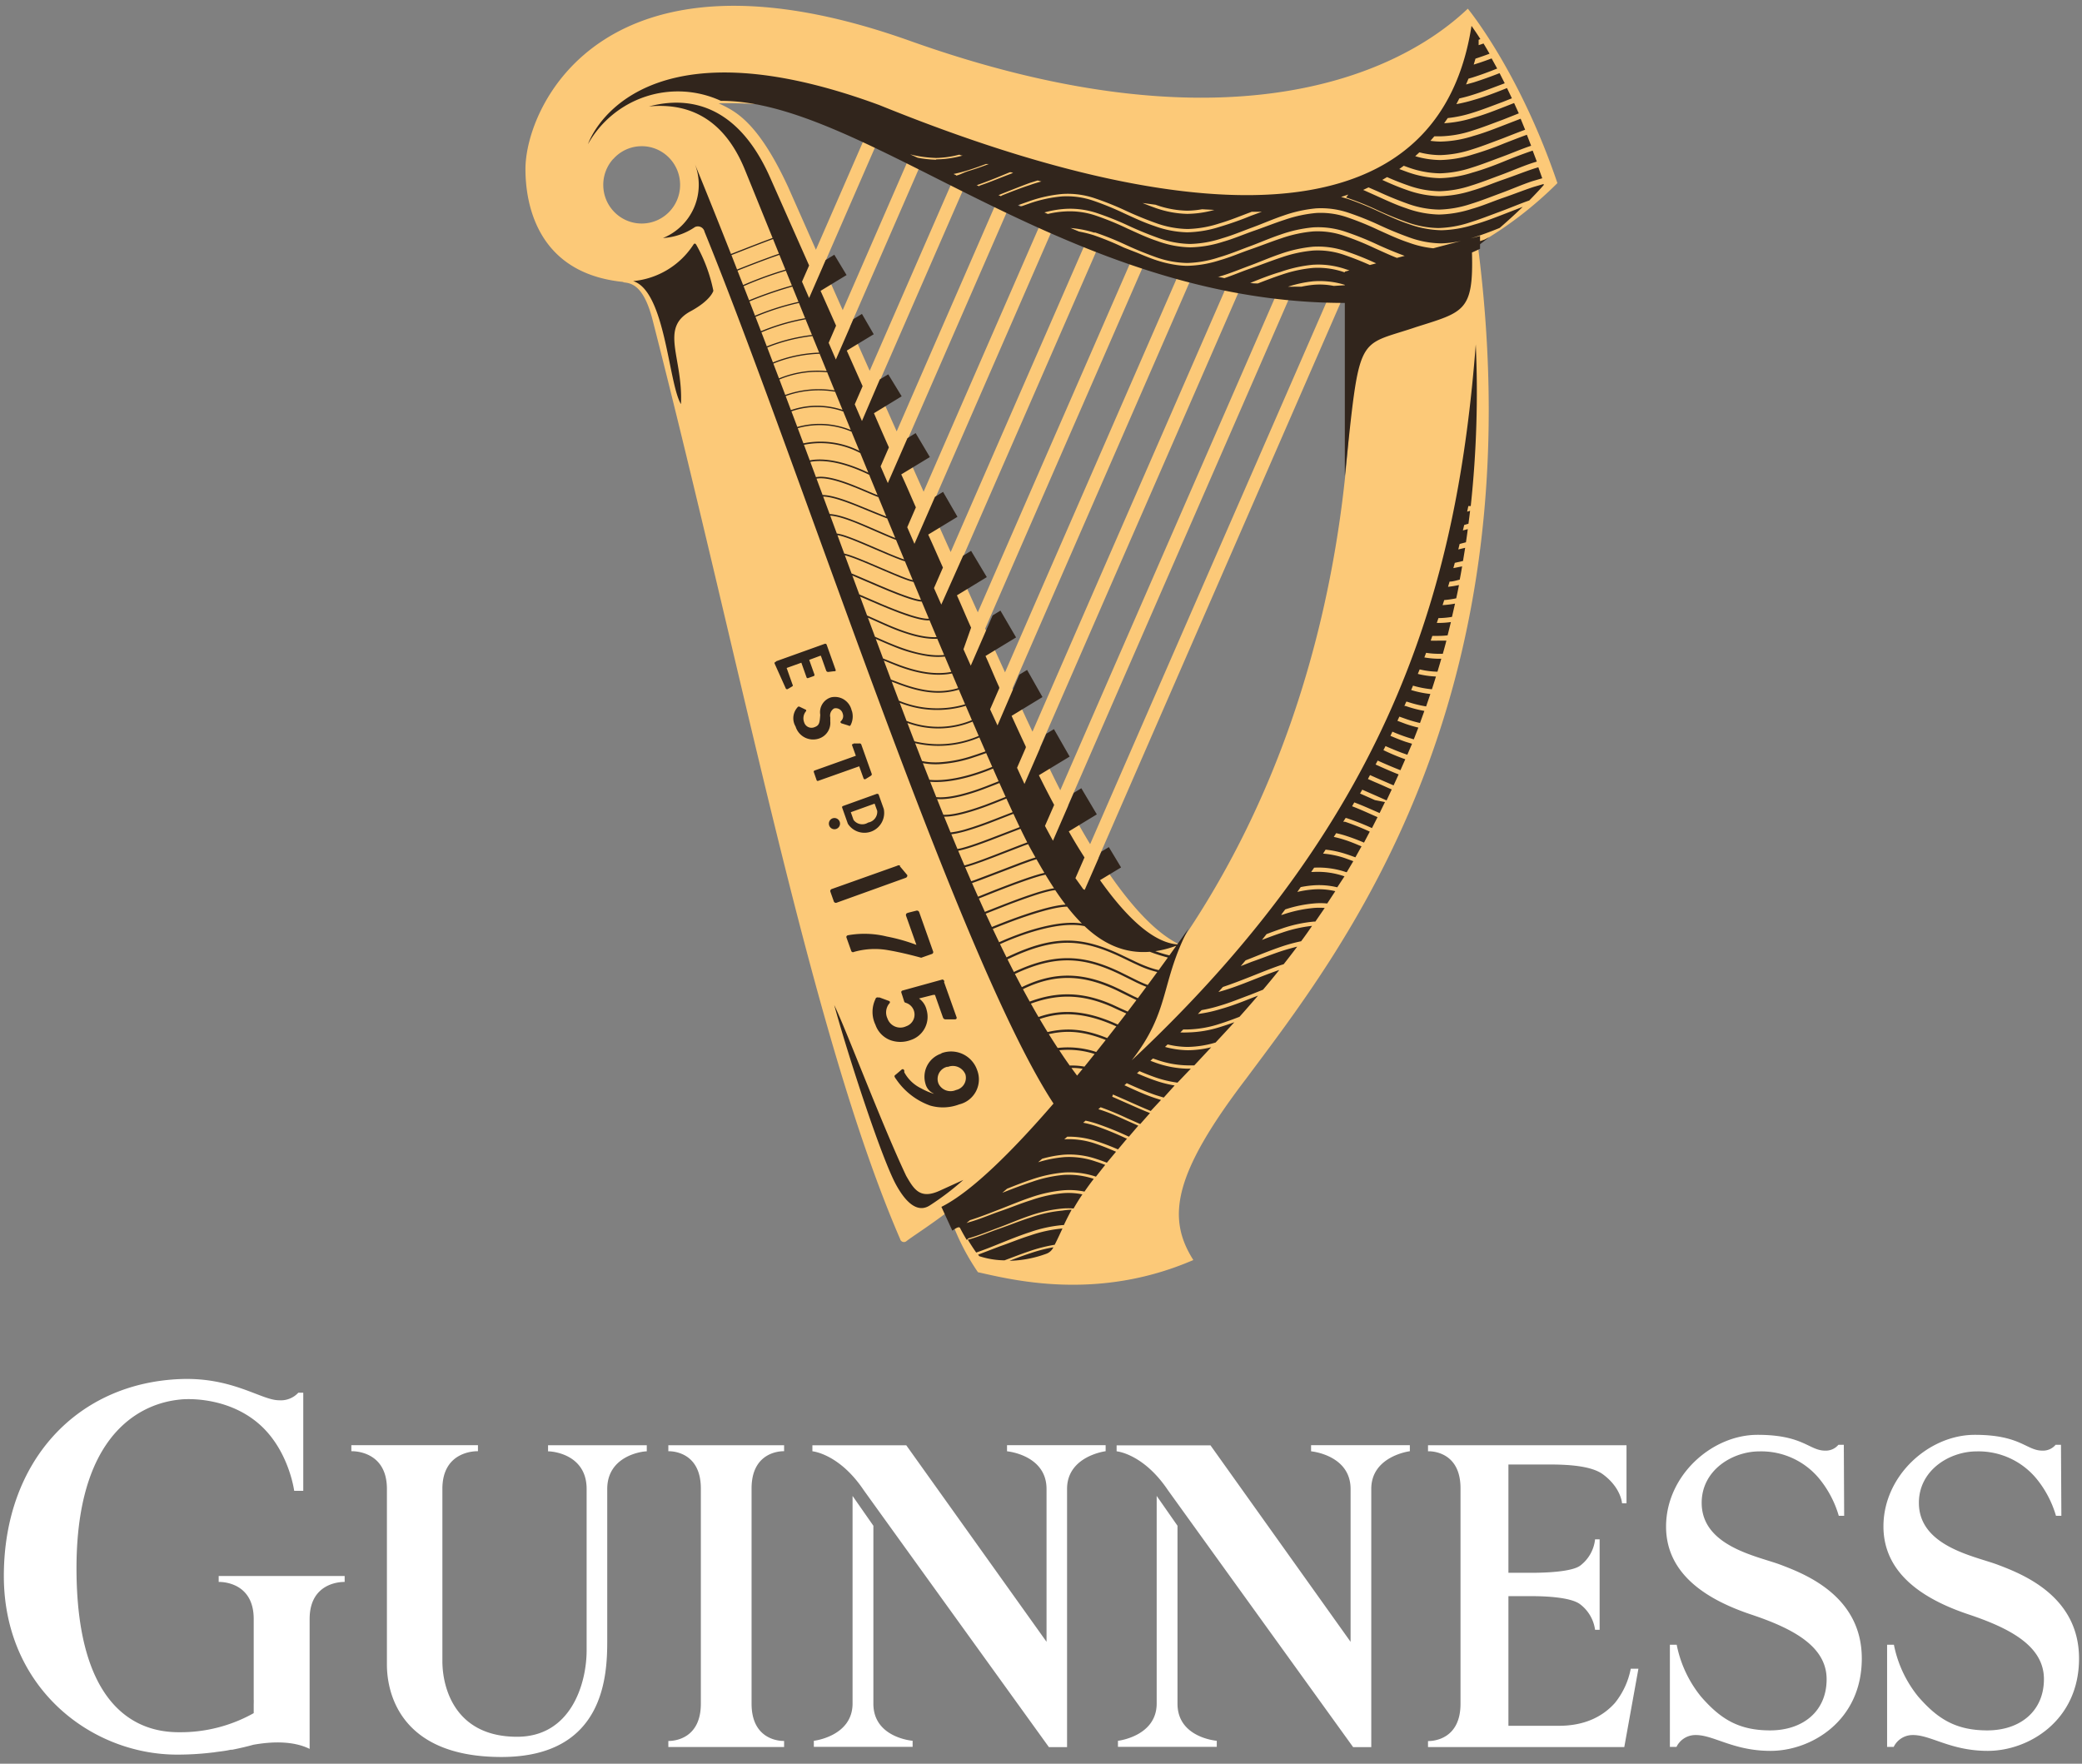 <svg fill="none"  viewBox="0 0 85 72" xmlns="http://www.w3.org/2000/svg"><rect x="0" y="0" width="85" height="72" fill="#808080" stroke="none"/><path d="M19.513 58.996v.247h-.004c-.082-.002-1.448-.019-1.448 1.537v7.03c0 1.093.514 3.09 3.05 3.09 2.198 0 2.839-2.164 2.839-3.532v-6.582c0-1.392-1.343-1.538-1.575-1.538V59h4.03v.248c-.214 0-1.614.194-1.614 1.538v6.187c0 1.38-.085 4.753-4.32 4.753-4.272 0-4.675-2.79-4.675-3.767V60.78c0-1.556-1.367-1.539-1.449-1.537h-.003v-.247zm-12.096-2.7c2.1-.067 3.256.867 3.972.867a.973.973 0 00.79-.308h.202v4.004h-.371s-.216-1.676-1.448-2.74c-1.233-1.063-2.822-1.027-3.185-.988-.607.065-4.254.416-4.254 6.886s3.201 6.698 4.21 6.698a6.11 6.11 0 003.025-.779v-.386c.003-.06.003-.119 0-.178v-3.28c0-1.436-1.185-1.51-1.398-1.513h-.032v-.243h5.143v.244h-.032c-.212.001-1.398.076-1.398 1.512v5.303c-.722-.355-1.638-.286-2.301-.168-.258.073-.553.142-.863.203h-.06c-.253.059-.489.073-.707.111h-.022c-.483.06-.97.088-1.456.088-3.516 0-7.075-2.728-7.075-7.293 0-4.689 2.999-7.9 7.26-8.04zm73.204 2.278c1.874 0 2.104.645 2.761.645a.668.668 0 00.54-.237h.22l.016 2.898h-.22a4.291 4.291 0 00-.784-1.5 3.068 3.068 0 00-2.453-1.13c-1.105 0-2.36.763-2.36 2.1 0 1.782 2.28 2.176 3.208 2.523 1.04.392 3.33 1.291 3.33 3.832s-2.06 3.771-3.726 3.771c-1.579 0-2.374-.7-3.144-.643a.861.861 0 00-.696.48h-.27v-4.17h.278c.153.776.493 1.502.99 2.115.769.883 1.505 1.382 2.824 1.382 1.32 0 2.311-.767 2.311-2.094 0-1.328-1.339-2.06-3.071-2.639-1.584-.53-3.481-1.522-3.481-3.595 0-2.072 1.853-3.738 3.727-3.738zm-8.868 0c1.873 0 2.103.645 2.76.645a.668.668 0 00.541-.237h.222l.014 2.898h-.22a4.272 4.272 0 00-.784-1.5 3.068 3.068 0 00-2.453-1.13c-1.103 0-2.36.763-2.36 2.1 0 1.782 2.28 2.176 3.207 2.523 1.041.392 3.33 1.291 3.33 3.832s-2.059 3.771-3.725 3.771c-1.58 0-2.374-.7-3.144-.643a.861.861 0 00-.696.48h-.27v-4.17h.278a4.85 4.85 0 00.99 2.115c.769.883 1.505 1.382 2.824 1.382s2.307-.76 2.307-2.088-1.339-2.06-3.072-2.639c-1.583-.53-3.483-1.518-3.483-3.594s1.86-3.745 3.734-3.745zm-26.614.422v.247s-1.575.195-1.575 1.539v10.542h-.74l-.009-.012c-.288-.4-7.497-10.396-7.562-10.493-1.003-1.482-2.086-1.573-2.086-1.573v-.244H37l5.726 8.021v-6.239c0-1.392-1.613-1.538-1.613-1.538v-.248l-.006-.002zm12.42 0v.247s-1.575.195-1.575 1.539v10.542h-.74S47.74 60.918 47.673 60.82c-1.003-1.482-2.086-1.573-2.086-1.573v-.244h3.832l5.72 8.021v-6.239c0-1.392-1.613-1.538-1.613-1.538v-.25zm8.845.004v2.37h-.182s-.036-.63-.774-1.179c-.492-.367-1.495-.405-2.193-.406h-1.672v4.421h1.014c.473-.002 1.575-.035 1.919-.294.34-.258.558-.645.605-1.07h.186v3.692h-.186a1.579 1.579 0 00-.605-1.039c-.39-.306-1.523-.335-1.965-.335h-.968v5.292h2.064c1.042 0 1.783-.372 2.285-.934.325-.405.547-.883.645-1.395h.313l-.577 3.197H58.3v-.245h.031c.2-.002 1.296-.078 1.296-1.52v-8.8c0-1.416-1.06-1.507-1.286-1.51H58.3V59zm-34.392-.002v.245h-.004c-.076-.002-1.324-.018-1.324 1.52v8.787c0 1.443 1.097 1.52 1.297 1.521h.031v.247h-4.726v-.247h.031c.2-.002 1.296-.078 1.296-1.52v-8.787c0-1.54-1.248-1.523-1.324-1.52h-.003v-.246zm2.795 2.07l.85 1.218v7.266c0 1.39 1.602 1.512 1.602 1.512v.248h-4.033v-.247s1.581-.18 1.581-1.523zm12.416 0l.85 1.218v7.266c0 1.39 1.603 1.512 1.603 1.512v.248h-4.034v-.247s1.581-.18 1.581-1.523z" fill="#fff"></path><path d="M21.452 6.901c0-2.574 3.217-9.681 15.698-5.233S56.806 3.318 59.925.354c0 0 2.107 2.547 3.658 7.121a15.624 15.624 0 01-3.255 2.49l-.002-.015c2.45 18.834-5.646 28.969-9.447 34.08-3.02 3.956-3.235 5.709-2.16 7.408-3.953 1.713-7.456.79-8.793.498a9.32 9.32 0 01-1.21-2.483c-.848.638-1.448 1.012-1.704 1.21a.16.16 0 01-.263-.081c-3.622-8.368-6.345-22.816-10.106-37.52-.374-1.457-.89-1.51-1.225-1.538-.002-.001.023-.004.071-.01-3.641-.34-4.037-3.32-4.037-4.613zM55.1 11.642l-.06.006-10.19 23.368c.983 1.536 2.145 2.981 3.292 3.534l.01-.017c8.157-11.843 6.995-25.451 6.948-26.89zm-.668.056a15.64 15.64 0 01-1.597.014l-9.227 21.165c.27.504.571 1.044.898 1.584zm-3.68-.197l-8.298 19.027c.162.361.451.985.833 1.733l8.97-20.582a18.534 18.534 0 01-1.505-.178zm-1.998-.415l-7.421 17.02c.323.703.6 1.302.819 1.763L50.2 11.406c-.488-.091-.97-.199-1.446-.32m-1.929-.571L40.22 25.662c.288.636.56 1.235.811 1.785l7.194-16.502a28.494 28.494 0 01-1.4-.43zm-1.878-.69l-5.835 13.38.808 1.793 6.394-14.659a37.425 37.425 0 01-1.367-.514zm-1.842-.776L38.007 20.74c.271.607.54 1.208.805 1.797l5.634-12.915a56.26 56.26 0 01-1.34-.573zm-1.814-.822l-4.384 10.054.601 1.345.2.447 4.903-11.245c-.494-.222-.963-.438-1.406-.64zm-1.81-.845l-3.676 8.426.803 1.802 4.188-9.614-1.315-.614zm-1.82-.834l-2.957 6.786.802 1.803 3.484-7.982a192.8 192.8 0 00-1.329-.607m-1.819-.803l-2.233 5.123.796 1.793 2.761-6.336c-.48-.214-.919-.407-1.324-.58zm-6.267-1.53h-.236l.024.012c.591.292 1.542.654 2.815 3.41l.507 1.145.136.307.49 1.106 2.032-4.66c-2.116-.882-3.216-1.174-4.296-1.272l-.14-.011a18.015 18.015 0 00-1.332-.037zm-3.377 1.753l-.095.003a1.539 1.539 0 00-.092.009h-.003c-.37.045-.715.225-.969.509l-.014.01a1.58 1.58 0 00-.396 1.048c0 .872.702 1.578 1.569 1.578s1.568-.706 1.568-1.578c0-.872-.702-1.579-1.568-1.579z" fill="#fcc978"></path><path d="M43.006 50.918a.51.51 0 01-.277.26 4.69 4.69 0 01-1.515.292c.285-.112.575-.22.865-.314a6.29 6.29 0 01.926-.238zm.37-.767l-.075.161c-.074.162-.152.325-.242.503a6.283 6.283 0 00-1.012.256c-.36.12-.712.26-1.038.38a3.463 3.463 0 01-1.03-.17l-.048-.062c.285-.108.588-.225.891-.341.419-.144.811-.31 1.257-.449a5.48 5.48 0 011.296-.278zm.374-.766c-.12.224-.223.426-.317.627h-.058a5.53 5.53 0 00-1.336.292c-.428.139-.843.31-1.257.475-.307.126-.615.247-.927.354a9.493 9.493 0 01-.347-.533h.044c.432-.121.847-.305 1.266-.449.419-.143.81-.309 1.256-.448.42-.147.855-.242 1.297-.283a2.67 2.67 0 01.379-.035zM26.492 4.345c.909-.233 3.364-.682 4.95 2.906l1.591 3.587-.29.66.29.667.677-1.551.352-.215.5.83-1.061.645.633 1.421-.303.7.294.682.717-1.65.348-.211.481.83-1.1.667.646 1.453-.321.74.294.682.73-1.7.344-.206.548.897-1.132.69c.214.498.388.897.61 1.395l-.338.776.294.681.802-1.834.334-.206.58.978-1.168.708c.227.484.374.843.597 1.345l-.352.812.294.677.838-1.919.33-.202.588 1.018-1.194.726c.236.516.374.84.601 1.346l-.365.838.298.673.891-1.996.326-.197.641 1.072-1.22.744c.236.525.352.82.579 1.319l-.312.883.298.668.892-2.05.32-.196.638 1.094-1.248.758c.245.538.339.793.561 1.278v.04l-.374.86.303.656.891-2.072.317-.193.628 1.108-1.261.767c.263.574.37.807.58 1.255v.045l-.357.82.303.66.89-2.05.313-.188.641 1.121-1.256.762.111.22c.16.323.334.655.513.991l-.375.857c.104.197.213.399.326.605l.85-1.955.308-.188.633 1.067-1.145.695c.25.44.374.641.641 1.063l-.37.847c.105.144.211.293.321.449l.058.027.682-1.561.303-.184.5.83-.86.52c1.05 1.48 2.187 2.6 3.243 2.628l-.088-.006c.292-.41.458-.649.458-.649-1.163 2.242-.726 3.332-2.317 5.381C57.09 33.098 59.519 23.475 60.25 14.058c.099 2.202.03 4.409-.205 6.6h-.098l-.049.23.12-.036c-.02.176-.043.352-.067.529l-.173.049-.054.224.2-.054c-.022.184-.048.36-.075.538l-.258.068-.054.224.28-.067-.088.538-.335.076-.058.215.357-.071c-.03.182-.062.363-.098.542-.138.032-.276.08-.414.08l-.063.212c.15-.016.299-.04.446-.072a19.25 19.25 0 01-.112.542 4.052 4.052 0 01-.49.072l-.067.206c.17-.01.34-.03.508-.062l-.124.542a3.54 3.54 0 01-.553.05l-.067.197h.076c.167 0 .334-.012.5-.036l-.135.543a3.211 3.211 0 01-.365.022h-.258l-.067.193c.11.005.22.005.33 0h.311a19.06 19.06 0 01-.147.538h-.169c-.172 0-.343-.013-.512-.04l-.072.188c.193.034.388.052.584.054h.107c-.05.176-.103.353-.156.529a3.452 3.452 0 01-.726-.094l-.076.184c.242.06.49.096.74.107-.054.177-.109.35-.165.52a4.014 4.014 0 01-.771-.148l-.076.18c.256.078.519.132.784.161l-.173.507a4.706 4.706 0 01-.776-.193h-.035l-.076.175h.049c.25.088.506.155.766.202l-.178.493a5.212 5.212 0 01-.526-.148l-.316-.112-.08.17.334.126c.172.06.346.11.521.152l-.187.48-.272-.085a6.91 6.91 0 01-.601-.229l-.08.17c.2.086.41.171.619.243l.263.08-.192.449-.224-.079a11.917 11.917 0 01-.667-.275l-.085.166c.277.134.58.264.892.372l-.197.448a19.44 19.44 0 01-.93-.394l-.085.161c.307.139.619.278.94.404l-.205.448-.691-.3-.272-.121-.085.16.286.127c.24.098.454.201.686.3l-.21.448-.4-.179-.593-.26-.09.157.607.269.41.08-.219.449-.102-.045c-.308-.134-.615-.273-.932-.39l-.089.157c.317.121.633.265.945.404l.094.04-.228.448c-.34-.156-.69-.294-1.047-.412h-.03l-.095.152h.072c.344.117.681.251 1.011.404l-.236.448a8.213 8.213 0 00-.722-.273 3.985 3.985 0 00-.414-.112l-.098.152c.15.033.3.073.445.121.241.076.46.17.687.265l-.25.448c-.125-.045-.254-.094-.383-.134-.27-.09-.55-.15-.833-.18l-.103.162c.303.025.603.086.891.184l.343.125-.267.449h-.022a3.506 3.506 0 00-1.31-.184l-.12.175h.089c.43-.024.862.037 1.27.179l-.295.448a3.168 3.168 0 00-.984-.08c-.171.013-.34.037-.508.071l-.139.198c.217-.052.438-.086.66-.103.299-.022.6.003.891.071l-.33.503a2.88 2.88 0 00-.557 0 5.232 5.232 0 00-1.158.242l-.165.22h.045a5.45 5.45 0 011.287-.279 2.74 2.74 0 01.446 0l-.383.557h-.063a5.545 5.545 0 00-1.336.295c-.2.068-.397.14-.593.216l-.187.237c.276-.107.552-.21.829-.3a5.59 5.59 0 011.216-.274 14.93 14.93 0 01-.446.628c-.273.057-.542.13-.806.22-.423.143-.842.314-1.257.48l-.205.08-.196.234.446-.175c.414-.144.829-.31 1.252-.449.2-.062.401-.12.606-.17-.184.245-.368.484-.552.717l-.103.032c-.423.143-.882.332-1.257.48-.374.147-.744.291-1.122.417l-.183.206.093-.027c.433-.121.892-.3 1.266-.448s.749-.296 1.127-.426c-.222.278-.444.547-.664.807l-.516.206c-.415.152-.807.318-1.253.448-.242.076-.49.136-.74.18l-.15.157c.315-.04.626-.108.93-.202.433-.121.852-.283 1.266-.449l.258-.098c-.258.3-.508.587-.757.865-.267.103-.535.202-.807.287-.418.14-.855.216-1.296.229h-.192l-.12.121c.104.005.208.005.312 0 .454-.01.904-.088 1.337-.229a11.6 11.6 0 00.557-.188c-.265.29-.52.567-.767.83-.366.11-.745.17-1.127.179a3.541 3.541 0 01-.83-.103l-.106.103c.305.085.62.13.936.135.32-.004.638-.044.949-.122l-.69.74h-.277a3.99 3.99 0 01-1.292-.242l-.12-.04-.103.094.178.067c.429.159.88.245 1.337.256h.134l-.544.57a4.698 4.698 0 01-.891-.211 10.228 10.228 0 01-.664-.26l-.098.09c.236.102.477.201.722.286.265.094.538.165.815.21l-.445.494-.308-.094c-.41-.139-.806-.314-1.203-.493l-.094.085.202.092c.336.154.67.305 1.042.428l.25.08-.42.45c-.347-.144-.69-.297-1.03-.45l-.512-.223-.03.09.556.246c.326.143.65.291.985.421l-.397.449-.539-.238a12.697 12.697 0 00-1.078-.448l-.094.08c.384.113.758.279 1.128.449l.503.224-.383.449-.071-.032c-.408-.19-.826-.358-1.252-.502a4.49 4.49 0 00-.446-.121l-.098.085c.176.034.35.079.521.135.42.146.833.315 1.235.506h.04l-.375.449a9.237 9.237 0 00-.868-.332 3.579 3.579 0 00-1.204-.188l-.12.107c.439-.024.878.039 1.292.184.277.094.548.206.82.323l-.374.448a7.702 7.702 0 00-.414-.148 3.443 3.443 0 00-1.337-.179 4.77 4.77 0 00-.891.166l-.165.143a5.01 5.01 0 011.065-.21c.441-.026.883.037 1.3.184.13.04.25.085.375.134-.138.17-.263.332-.379.48a3.416 3.416 0 00-1.3-.17 5.56 5.56 0 00-1.338.29c-.338.113-.668.243-.993.373l-.192.166c.401-.157.802-.314 1.212-.448.42-.147.855-.242 1.297-.283.415-.024.83.03 1.225.162a11.45 11.45 0 00-.379.52 3.026 3.026 0 00-.855-.054c-.456.042-.905.14-1.337.291-.428.144-.851.323-1.256.48-.406.157-.811.319-1.226.449l-.035.027-.107.09.129-.041c.432-.121.846-.305 1.265-.449.42-.143.811-.309 1.257-.448.42-.146.855-.241 1.297-.282.262-.02.526-.003.784.049-.143.21-.259.403-.361.578a2.74 2.74 0 00-.446 0c-.456.042-.905.14-1.336.292-.428.143-.843.327-1.257.48-.414.152-.811.318-1.257.448l-.066.063a8.821 8.821 0 01-.272-.485c-.05-.094-.232.054-.317.104l-.445-.969c1.242-.618 2.934-2.316 4.577-4.217-2.103-3.214-4.916-10.425-7.667-17.887l-.315-.856-.47-1.284-.312-.856c-2.025-5.554-3.959-10.97-5.483-14.706a.278.278 0 00-.392-.193c-.387.265-.838.42-1.305.448a2.346 2.346 0 001.305-3.013l.209.51a317.13 317.13 0 011.262 3.154l.702-.275.583-.225.348-.13.065-.025c-.545-1.345-.944-2.33-1.128-2.78-.985-2.418-2.67-2.705-3.921-2.588zm7.566 36.685c.446.897 1.934 4.852 2.936 6.969.317.551.566.973 1.36.614l.975-.444c-.429.381-.886.73-1.368 1.04-.445.288-.918 0-1.385-.856-.598-1.107-1.939-5.22-2.518-7.323zm4.38 1.965a1.124 1.124 0 011.457.695 1.048 1.048 0 01-.735 1.395c-.38.144-.795.161-1.185.048a2.832 2.832 0 01-1.395-1.085.325.325 0 01-.049-.076.063.063 0 010-.072l.071-.058.2-.17a.07.07 0 01.068-.023.08.08 0 01.049.058v.068c.155.285.395.514.686.654.167.094.343.17.526.225l-.04-.027a.587.587 0 01-.308-.386.997.997 0 01.642-1.229zm.668.56a.554.554 0 00-.432.009l.014-.018a.509.509 0 00-.366.704.546.546 0 00.709.247.509.509 0 00.383-.637.559.559 0 00-.308-.305m4.737.042h-.1c.076.106.153.21.23.313l.228-.279a2.59 2.59 0 00-.358-.034zm-.597-.723c.139.216.282.424.427.626l-.119.006a2.8 2.8 0 01.72.037c.14-.172.278-.344.415-.516a3.572 3.572 0 00-1.443-.153m-.222-.698l-.175.033-.03.007c.12.194.241.382.362.566l-.093.011a3.668 3.668 0 011.666.152l.389-.49c-.846-.337-1.478-.39-2.119-.28zm-4.546-2.19a.098.098 0 01.076.085l-.013.018.508 1.426a.076.076 0 010 .071.071.071 0 01-.063.027h-.365a.111.111 0 01-.12-.067l-.33-.933h-.067l-.584.148c.159.115.27.284.312.476a.997.997 0 01-.65 1.22 1.205 1.205 0 01-.847 0 1.033 1.033 0 01-.593-.62 1.213 1.213 0 010-1.053.084.084 0 01.111-.063h.059l.378.14a.058.058 0 01.04.035.07.07 0 01-.011.058l-.015.014a.577.577 0 00-.072.61.555.555 0 00.762.318.503.503 0 00.036-.94l-.053-.02a.075.075 0 01-.054-.034l-.009-.02-.062-.197-.05-.152a.077.077 0 010-.063.08.08 0 01.054-.036zM42.6 41.55l-.096.03-.057.02c.106.18.213.358.32.531l.134-.028c.701-.139 1.38-.097 2.302.274l.372-.476c-1.207-.553-2.15-.6-2.975-.35zm-.458-.599l-.055.021c.103.185.207.367.312.546l.027-.01.097-.033.05-.015c.85-.257 1.823-.207 3.06.365.12-.153.235-.304.349-.453l-.334-.149-.27-.126-.13-.055c-1.012-.414-1.975-.496-3.106-.09zm-.347-.586l-.032.017c.092.172.185.34.277.507l-.08.03c1.222-.478 2.25-.404 3.328.038l.127.054.358.166.252.113.015.006.356-.47a5.679 5.679 0 01-.074-.035l-.73-.36c-1.294-.609-2.44-.719-3.797-.066zm4.787-.17l-.163-.075-.605-.3c-1.502-.743-2.653-.864-4.34-.079l-.039.018c.094.183.189.363.283.54l-.106.053c1.402-.721 2.58-.653 3.888-.067l.21.098.573.286.173.08.345-.464a4.009 4.009 0 01-.219-.09m-5.366-1.072l-.083.04c.087.175.174.347.261.517l-.115.054c1.748-.853 2.933-.776 4.437-.062l.76.376.029.013c.13.061.245.11.352.15.137-.185.268-.362.39-.53a4.086 4.086 0 01-.725-.25l-.26-.12-.389-.187c-1.644-.797-2.748-.9-4.657 0zm1.82-1.297c-.402.07-.831.188-1.27.34-.257.09-.502.186-.726.282l-.213.094c.089.183.177.364.266.542l-.077.036c1.983-.97 3.123-.91 4.762-.14l.582.279.058.027c.338.155.616.257.888.317l.374-.515.221.053a6.578 6.578 0 01-.921-.272l-.036-.014c-1.063.085-1.928-.348-2.666-1.047-.343-.075-.762-.065-1.243.018zm-5.511-.594l.566 1.597a.081.081 0 01-.036.112l-.446.157s-.401-.113-.854-.212l-.161-.034a8.766 8.766 0 00-.321-.06 3.1 3.1 0 00-1.409.068.075.075 0 01-.11-.036l-.193-.542a.076.076 0 010-.063.089.089 0 01.063-.04 3.823 3.823 0 011.582.053c.386.074.766.179 1.136.314l.071.027-.419-1.18a.1.1 0 010-.08.09.09 0 01.038-.036l.025-.009.026-.009.317-.08a.098.098 0 01.125.053zm10.5 1.376l-.006.002c-.298.11-.583.182-.855.22.173.062.35.115.527.16l.051.012.283-.394zm-4.46-1.596h-.02c-.313.011-.777.117-1.354.3a17.123 17.123 0 00-1.048.367l-.323.125-.289.117c.087.184.173.366.26.545l.041-.02.175-.077c.226-.096.472-.193.732-.283a8.21 8.21 0 011.282-.344c.433-.075.819-.092 1.148-.041a7.17 7.17 0 01-.604-.689zm-.483-.674l-.02.002c-.067.007-.15.022-.248.045l-.157.04-.178.05-.198.062-.218.073-.235.082-.264.095-.143.053c-.125.046-.25.094-.378.144l-.8.316.252.543.294-.118.078-.03a20.794 20.794 0 011.299-.465l.133-.041.253-.074c.385-.107.706-.172.95-.186a11.318 11.318 0 01-.42-.59m-.398-.632l-.034.007a2.048 2.048 0 00-.054.012l-.125.031-.146.043-.166.052-.287.097-.214.076-.232.084-.333.125-.436.169-.637.254-.057.023.246.546.404-.16.401-.157.379-.144.283-.104.249-.088.23-.078.21-.068.191-.057.17-.046.15-.034c.058-.012.11-.021.157-.027-.12-.181-.236-.367-.35-.555zm-5.93-.357l-.014.018.04.045.263.314v.022s0 .058-.062.085l-2.816 1.014a.089.089 0 01-.125-.054l-.138-.39a.086.086 0 01.058-.112l2.673-.951a.097.097 0 01.12.009zm5.562-.272l-.061.016-.162.052-.371.134-1.706.651-.294.106-.038.013.246.557.192-.078.506-.202.437-.168.335-.126.345-.125.207-.072.276-.09.158-.048.072-.02.127-.032.055-.012a26.002 26.002 0 01-.21-.358zm-.34-.618l-.153.053-1.288.498-.44.165-.272.096-.153.051-.131.04c-.02.007-.04.012-.058.017l-.078.02.249.576v-.001l.137-.046.738-.279 1.091-.418.34-.124.153-.053.118-.037.046-.012-.091-.162-.06-.108a8.41 8.41 0 01-.149-.276zm-.312-.624l-.038.012-1.192.459-.34.126-.224.08-.202.068-.18.057-.158.045-.136.033-.075.015.254.598.042-.01.108-.03.13-.04.151-.05.174-.062.195-.071.336-.127 1.16-.45.232-.086.038-.013a25.15 25.15 0 01-.275-.554zm-.29-.614l-.996.388-.27.099-.13.045c-.478.166-.862.272-1.139.304l.25.6a2.35 2.35 0 00.226-.05l.156-.045.178-.056.2-.068.222-.079.336-.125 1.206-.463.017-.006c-.08-.168-.166-.35-.256-.544m-5.556-.823v.014a.049.049 0 01.062.045l.201.565a.813.813 0 01-.484.913.804.804 0 01-.982-.308l-.232-.655a.05.05 0 01.027-.067zm5.27.2l-.477.191-.213.082-.22.082c-.188.068-.37.128-.542.18-.453.138-.824.211-1.092.204.09.217.177.433.265.647l-.057.004a3.6 3.6 0 00.718-.15l.232-.072.251-.085.261-.093.39-.148.738-.287-.254-.554zm-6.923.818a.229.229 0 01-.022.422.227.227 0 01-.29-.14.23.23 0 01.062-.246.226.226 0 01.25-.036m1.542-.61l-.972.35.112.314c.14.188.4.235.597.108a.448.448 0 00.37-.476zm5.095-.842l-.2.08-.462.177-.151.055c-.265.093-.518.17-.758.229-.373.091-.697.133-.96.115h-.015l.257.64c.26.014.636-.058 1.101-.2.115-.034.233-.072.354-.114l.239-.084.311-.119.539-.213-.255-.566zm-.262-.59l-.12.05a8.157 8.157 0 01-.844.287c-.553.154-1.073.232-1.532.207l-.069-.005.249.626-.04-.004c.269.036.617-.004 1.03-.104a8.2 8.2 0 00.75-.227l.253-.093.553-.218-.23-.52zm-5.373-.971l.42 1.18a.067.067 0 01-.032.084l-.04.027-.183.112a.058.058 0 01-.049 0 .058.058 0 01-.025-.023l-.18-.501-1.67.592a.049.049 0 01-.072-.036l-.111-.319a.05.05 0 01.036-.067l1.68-.6-.063-.176-.09-.25a.041.041 0 010-.037.076.076 0 01.037-.02l.022-.002v-.018h.231a.076.076 0 01.09.054zm5.095.339l-.273.097-.314.104a5.322 5.322 0 01-1.34.253 2.908 2.908 0 01-.637-.04l-.022-.005.268.683-.028-.003c.48.05 1.04-.027 1.639-.194.222-.062.439-.134.647-.212l.19-.073.117-.048-.247-.562zm-.278-.64l.063-.027a4.22 4.22 0 01-2.608.28l-.078-.018.282.729-.043-.01c.221.055.466.074.731.063a5.252 5.252 0 001.28-.236l.267-.087.354-.123-.248-.57zm-.279-.645l.056-.023a3.657 3.657 0 01-2.7.084l-.016-.006c.096.252.191.502.287.75l-.03-.008a4.152 4.152 0 002.566-.176l.089-.037-.252-.584zm-5.233-.89a.709.709 0 01.303.46v-.023a.776.776 0 01-.026.55l-.032.064a.058.058 0 01-.057.01l-.018-.01-.272-.085a.071.071 0 01-.05-.036.045.045 0 01-.006-.033l.007-.016a.28.28 0 00.085-.314.291.291 0 00-.352-.215.337.337 0 00-.157.367v.162a.673.673 0 01-.445.695.749.749 0 01-.971-.485.662.662 0 01.075-.78.067.067 0 01.09-.027l.262.126c.006.011.008.024.006.036l-.006.018a.45.45 0 00-.08.448.314.314 0 00.423.206c.183-.066.21-.156.232-.438l.005-.068a.632.632 0 01.445-.713.7.7 0 01.539.1zm2.26.12c.093.249.187.496.28.74l-.063-.024a3.59 3.59 0 002.652.024l.077-.032-.25-.583.063-.018a4.121 4.121 0 01-2.693-.08zm-.326-.862l.293.777-.026-.01a4.052 4.052 0 002.644.182l.084-.024c-.084-.197-.17-.396-.255-.598l.07-.022c-.718.24-1.424.176-2.26-.103l-.227-.08zm-.322-.861l.29.776.378.143.078.029c.837.299 1.535.392 2.233.195l.056-.018-.254-.598.053-.01a2.638 2.638 0 01-.388.055c-.573.04-1.171-.084-1.834-.327l-.186-.072zm-2.334-.646l.366 1.027a.036.036 0 010 .036.062.062 0 01-.05.022h-.035l-.218.027a.085.085 0 01-.085-.058l-.214-.601h-.03l-.447.166.214.6a.05.05 0 01-.035.063l-.223.08a.049.049 0 01-.067-.035l-.21-.592-.6.215.24.678a.054.054 0 01.009.05l-.01.017-.195.116a.062.062 0 01-.054 0 .045.045 0 01-.026-.026l-.455-1.014a.054.054 0 01.058-.072v-.022l1.987-.713a.062.062 0 01.08.036zm2.005-.237l.297.798.448.182.22.084c.654.241 1.244.363 1.805.324a2.63 2.63 0 00.255-.03l.058-.012-.265-.625.066-.007a2.873 2.873 0 01-.793-.014 6.054 6.054 0 01-1.353-.385l-.227-.093a13.368 13.368 0 01-.118-.05zm-.322-.868l.29.78.325.143c.087.038.167.073.244.105l.225.092c.484.191.923.322 1.339.382.232.033.45.043.654.026l.036-.004-.28-.662.082-.006c-.315.03-.677-.015-1.088-.128a7.52 7.52 0 01-.87-.305l-.261-.111zm-.319-.86l.286.771.693.311.164.072c.376.161.707.283 1.021.369.353.097.669.144.946.133h.015l-.289-.688c-.205.02-.547-.06-1.012-.221l-.223-.08-.24-.093-.238-.095-.336-.14zm-.317-.86l.285.772.948.409.232.096.238.095.234.09.218.078.201.068c.345.11.606.165.77.155l-.292-.697a1.087 1.087 0 01-.172-.024l-.127-.031-.148-.043a6.518 6.518 0 01-.081-.026l-.177-.061-.196-.072-.105-.04-.346-.138-.394-.165zm-.304-.824l.273.74.257.107.938.402.342.143.34.135.103.04.193.071.175.06.154.049c.14.04.251.066.334.074l-.307-.735-.04-.009-.075-.02-.085-.025-.148-.052-.179-.068-.297-.122-.378-.16-.689-.295-.274-.113-.157-.063-.14-.052-.122-.043-.108-.035-.095-.026zm-.303-.822l.277.75h.002l.086.022.047.013.102.032.178.063.211.082.346.142 1.051.448.295.12.178.069.1.036.09.029.113.031-.32-.77-.038-.012-.148-.051-.179-.068-.297-.122-.378-.16-.689-.295-.274-.113-.157-.063-.14-.052-.122-.043-.108-.035-.095-.027-.084-.019a1.144 1.144 0 00-.04-.006zm-.295-.8l.028.078.245.663v-.008l.037.005.077.015.086.02c.015.005.03.01.047.014l.102.032.177.063.212.081.346.142 1.051.45.295.12.177.068.101.036.038.012-.331-.798-.03-.011-.143-.055-.323-.136-.904-.392-.243-.1c-.452-.18-.789-.28-1.045-.298zm-.288-.777l.264.714-.063-.002c.234 0 .532.073.927.219l.226.087.12.048.313.132.921.399.2.081.035.013-.33-.797-.07-.026-.434-.173-.757-.31-.127-.05-.237-.089c-.414-.151-.725-.233-.964-.246zm-.262-.733l-.009.002.248.668-.016-.001c.276 0 .644.098 1.163.293l.25.098 1.005.41.199.077c-.106-.263-.216-.528-.325-.792l-.028-.01-.095-.036-.12-.05-.5-.212-.143-.059-.264-.104a8.187 8.187 0 00-.243-.088c-.482-.167-.859-.24-1.122-.196zm-.21-.693l-.054.01.233.625-.048.01c.28-.072.688 0 1.222.184.118.041.241.087.374.14l.355.146.424.18.167.067.02.008-.342-.832.082.04c-1.061-.53-1.877-.663-2.432-.578zM60.077 1.058c.098.14.223.318.361.538l-.071.027v.22l.2-.067c.078.128.16.267.245.417-.191.071-.383.139-.574.201-.023.077-.045.157-.072.243l.245-.078c.163-.054.326-.114.486-.174l.227.413c-.334.135-.673.26-1.016.368l-.156.045-.098.237.312-.085a17.41 17.41 0 001.056-.377l.21.413-.08.031c-.415.153-.83.319-1.253.449a5.609 5.609 0 01-.52.139l-.121.233c.238-.043.473-.1.704-.17.432-.122.855-.283 1.27-.449l.093-.036.2.417-.373.148c-.415.153-.83.319-1.253.449a5.07 5.07 0 01-.993.21l-.147.211c.407-.025.81-.1 1.198-.224.433-.121.856-.287 1.27-.449l.388-.152.192.422-.655.26c-.415.152-.83.318-1.252.448-.416.139-.85.216-1.288.229h-.254l-.16.184c.137.019.275.03.414.031a4.7 4.7 0 001.337-.229c.432-.12.855-.287 1.27-.448l.663-.256.183.449c-.312.116-.62.237-.927.358-.414.153-.829.319-1.252.449-.416.138-.85.215-1.288.229a3.481 3.481 0 01-.85-.113l-.17.157c.331.1.675.152 1.02.157a4.706 4.706 0 001.337-.228 12.55 12.55 0 001.27-.449c.312-.12.62-.242.931-.354l.174.448c-.405.135-.77.296-1.185.449-.415.152-.829.318-1.252.448-.416.139-.85.216-1.288.229a3.987 3.987 0 01-1.279-.238l-.196-.071-.183.134.317.117c.429.157.88.244 1.337.255a4.696 4.696 0 001.336-.228c.433-.122.874-.287 1.27-.449s.789-.314 1.186-.448l.169.448-.174.054c-.432.143-.846.327-1.26.48-.415.152-.83.318-1.253.448a4.48 4.48 0 01-1.288.229 3.988 3.988 0 01-1.279-.238 10.72 10.72 0 01-.86-.34l-.196.116c.326.148.655.291.998.408.43.158.88.244 1.337.256a4.701 4.701 0 001.337-.229c.432-.121.851-.305 1.27-.448.419-.144.833-.31 1.252-.449l.178-.054.16.449-.41.12c-.431.144-.846.328-1.26.48-.415.153-.83.319-1.252.449-.416.139-.85.216-1.288.229a3.988 3.988 0 01-1.279-.238 14.568 14.568 0 01-1.234-.507l-.37-.161-.218.103.512.229c.41.184.802.372 1.248.52.428.158.88.244 1.336.256a4.704 4.704 0 001.337-.23c.432-.12.851-.304 1.27-.448.419-.143.833-.309 1.252-.448l.415-.121v.045s-.214.246-.589.628c-.4.139-.757.295-1.171.448-.415.152-.83.318-1.253.448-.415.14-.85.216-1.287.23a3.988 3.988 0 01-1.28-.239 14.565 14.565 0 01-1.233-.506 11.996 11.996 0 00-1.253-.503l.09-.12-.295.098.272.08c.42.145.833.313 1.235.503.41.184.802.372 1.247.52.429.158.88.245 1.337.256a4.696 4.696 0 001.337-.229c.432-.121.855-.287 1.27-.448l.717-.278c-.267.26-.584.551-.94.86a14.185 14.185 0 01-1.19.431l.388-.103v.212l.2-.069.174-.098c-.121.098-.246.196-.374.295v.18h.004c-.12.063-.178.085-.334.157.067 2.4-.33 2.426-2.272 3.04l-.152.051c-2.293.757-2.152.21-2.767 6.043v-7.076h-.009c-6.405 0-11.792-2.636-16.347-4.928l-.521-.263c-3.283-1.652-6.124-3.06-8.598-3.06a4.202 4.202 0 00-5.423 1.767S25.752.551 35.894 4.287c5.227 2.112 22.338 8.596 24.182-3.229zM32.833 18.156l-.01.003.236.635h.001l.066-.012c.542-.083 1.322.037 2.324.513l-.328-.798.053.028a3.452 3.452 0 00-2.342-.369zm-.21-.69l-.054.015.231.618-.122.027a3.514 3.514 0 012.397.275l.01.006-.322-.784.095.042a3.305 3.305 0 00-2.235-.2zm-.25-.695l-.062.022.24.637-.083.024a3.358 3.358 0 012.266.099l-.308-.754.055.02a3.211 3.211 0 00-2.109-.048m-.191-.638l-.105.037.215.572-.075.026a3.264 3.264 0 012.144-.048l.037.013-.302-.74.073.013a3.998 3.998 0 00-1.987.127zm-3.868-6.151s.045-.085.107 0c.332.588.57 1.225.704 1.888 0 0-.093.38-.918.83-1.296.69-.316 1.892-.405 3.797-.513-.843-.633-4.61-1.952-5.022a3.299 3.299 0 002.464-1.493zm3.612 5.468l-.105.043.239.63-.042.015a4.047 4.047 0 012.005-.207l.051.009-.302-.74.043.003a4.07 4.07 0 00-1.889.247zm1.538-1.006l.082-.003c-.63.01-1.253.129-1.843.35l-.129.052.23.604-.046.019c.6-.258 1.25-.369 1.9-.326l.093.008-.287-.704zm-.295-.722l.098-.012a7.19 7.19 0 00-1.788.417l-.154.06.232.61-.048.018a5.52 5.52 0 011.846-.417l.089-.003-.275-.673zm-.278-.685l.07-.013a8.536 8.536 0 00-1.69.468l-.184.075.22.574-.061.024a7.241 7.241 0 011.786-.477l.118-.014-.26-.637zm-.272-.669l.076-.017a10.41 10.41 0 00-1.646.5l-.205.084.226.586-.052.02a8.593 8.593 0 011.687-.52l.166-.031-.252-.622zm-.272-.668l.06-.017c-.53.149-1.053.324-1.567.525l-.24.097.226.584-.062.025a10.55 10.55 0 011.64-.546l.196-.046-.253-.622zm-.263-.648l.096-.029c-.535.156-1.06.34-1.575.554l-.246.106.224.576-.068.027a16.6 16.6 0 011.56-.558l.254-.074-.245-.602zm22.819.576c-.42-.13-.86-.178-1.297-.144a4.995 4.995 0 00-1.02.22h.548c.16-.036.322-.061.486-.077.278-.025.559-.01.833.045l.36-.022.09-.005zM31.82 10.404l-.047.016-.287.101-.44.163-.46.176-.477.188.23.589-.062.026a15.296 15.296 0 011.568-.59l.22-.067-.245-.602zm21.94.397l-.15.006a5.595 5.595 0 00-1.337.296c-.419.12-.829.287-1.234.448l.156.023h.151c.325-.126.65-.251.98-.36a5.421 5.421 0 011.288-.277 3.3 3.3 0 011.288.184v-.032l.19-.05-.146-.048a3.486 3.486 0 00-1.185-.19zm0-.735l-.15.005a5.56 5.56 0 00-1.337.296c-.428.144-.842.328-1.257.48-.414.153-.806.319-1.252.449h-.062l.285.058c.365-.121.668-.256 1.083-.4s.829-.309 1.252-.448a5.414 5.414 0 011.288-.278c.437-.024.874.038 1.287.184.42.145.833.312 1.235.502l-.207-.095.259-.068a12.11 12.11 0 00-.983-.406l-.255-.09a3.497 3.497 0 00-1.336-.184zm-22.2-.307l-.228.084-.55.21-.92.361.23.588.478-.188.558-.213.445-.163.185-.064.044-.016-.242-.599zm22.202-.482l-.151.005a5.561 5.561 0 00-1.337.296c-.428.144-.842.327-1.257.48-.414.152-.806.318-1.252.448a4.536 4.536 0 01-1.297.23 4.022 4.022 0 01-1.292-.243 14.585 14.585 0 01-1.234-.507c-.408-.19-.826-.358-1.252-.502v.018a4.204 4.204 0 00-.99-.193l.348.144c.204.036.404.086.602.148.42.145.832.315 1.234.506l.562.22c.236.099.45.188.681.269.29.102.588.175.891.22.148.022.297.034.446.036a4.677 4.677 0 001.337-.229c.428-.121.85-.305 1.265-.448s.83-.31 1.252-.449a5.407 5.407 0 011.288-.278c.437-.024.875.038 1.288.184.42.144.832.312 1.234.502.301.135.592.272.902.394l.318-.083a15.538 15.538 0 01-1.148-.477c-.408-.19-.826-.358-1.253-.502a3.477 3.477 0 00-1.336-.184zm.12-.776l-.151.005a5.544 5.544 0 00-1.337.296c-.428.144-.842.328-1.256.48s-.807.319-1.252.449a4.538 4.538 0 01-1.297.228 4.036 4.036 0 01-1.292-.242 14.568 14.568 0 01-1.235-.507c-.407-.19-.825-.358-1.252-.502a3.447 3.447 0 00-1.337-.18 4.23 4.23 0 00-.833.144l.138.063a3.9 3.9 0 01.7-.103 3.31 3.31 0 011.301.184c.42.145.833.315 1.234.507.406.183.798.372 1.244.52.428.158.88.244 1.336.255.454-.01.905-.088 1.337-.228.428-.121.851-.305 1.266-.449.414-.143.828-.31 1.252-.448a5.44 5.44 0 011.287-.278c.438-.025.875.038 1.288.184.42.144.833.312 1.234.502.41.184.803.372 1.248.52.326.12.666.2 1.01.235l1.137-.3a4.49 4.49 0 01-.819.1 3.988 3.988 0 01-1.279-.237 14.568 14.568 0 01-1.234-.507c-.408-.19-.826-.358-1.252-.502a3.487 3.487 0 00-1.337-.184zm-10.36-.588l-.151.006c-.456.041-.905.14-1.337.291l-.481.17.111.055.397-.14a5.46 5.46 0 011.297-.277 3.34 3.34 0 011.3.183c.421.146.833.315 1.235.507.405.184.798.372 1.243.52.429.158.88.245 1.337.256a4.67 4.67 0 001.337-.229 13.28 13.28 0 001.265-.448l.441-.162h-.414l-.067.027c-.414.153-.806.319-1.252.449a4.533 4.533 0 01-1.297.228 4.014 4.014 0 01-1.292-.242 14.572 14.572 0 01-1.234-.506 12.068 12.068 0 00-1.252-.503 3.433 3.433 0 00-1.337-.179zm3.124.374c.16.067.325.13.49.188.429.158.88.245 1.337.256.374-.006.745-.06 1.105-.162l-.503-.027c-.2.037-.403.056-.607.059a4.032 4.032 0 01-1.292-.243zm-4.282-.92l-.321.1c-.388.143-.775.3-1.15.447l-.107.045h-.03l.102.05.062-.036c.379-.153.74-.292 1.136-.422.147-.054.299-.098.446-.139h.022zm-1.092-.336h-.044l-.446.184a17.43 17.43 0 01-.891.34h-.027l.098.046h.027l-.005-.018.207-.073c.207-.075.41-.155.604-.232l.067-.027.5-.193zm-.9-.336h-.12l-.159.059a11.9 11.9 0 01-.559.192 5.987 5.987 0 01-.606.157l.107.05v.017c.165-.036.285-.121.522-.193s.49-.157.815-.282zM37.155 6.3l.312.14c.247.047.497.074.748.08l.01-.014.181-.006a4.23 4.23 0 00.897-.15h-.04l-.099-.036-.188.045a4.14 4.14 0 01-.77.09l-.177-.01a4.785 4.785 0 01-.874-.139" fill="#31251c"></path></svg>